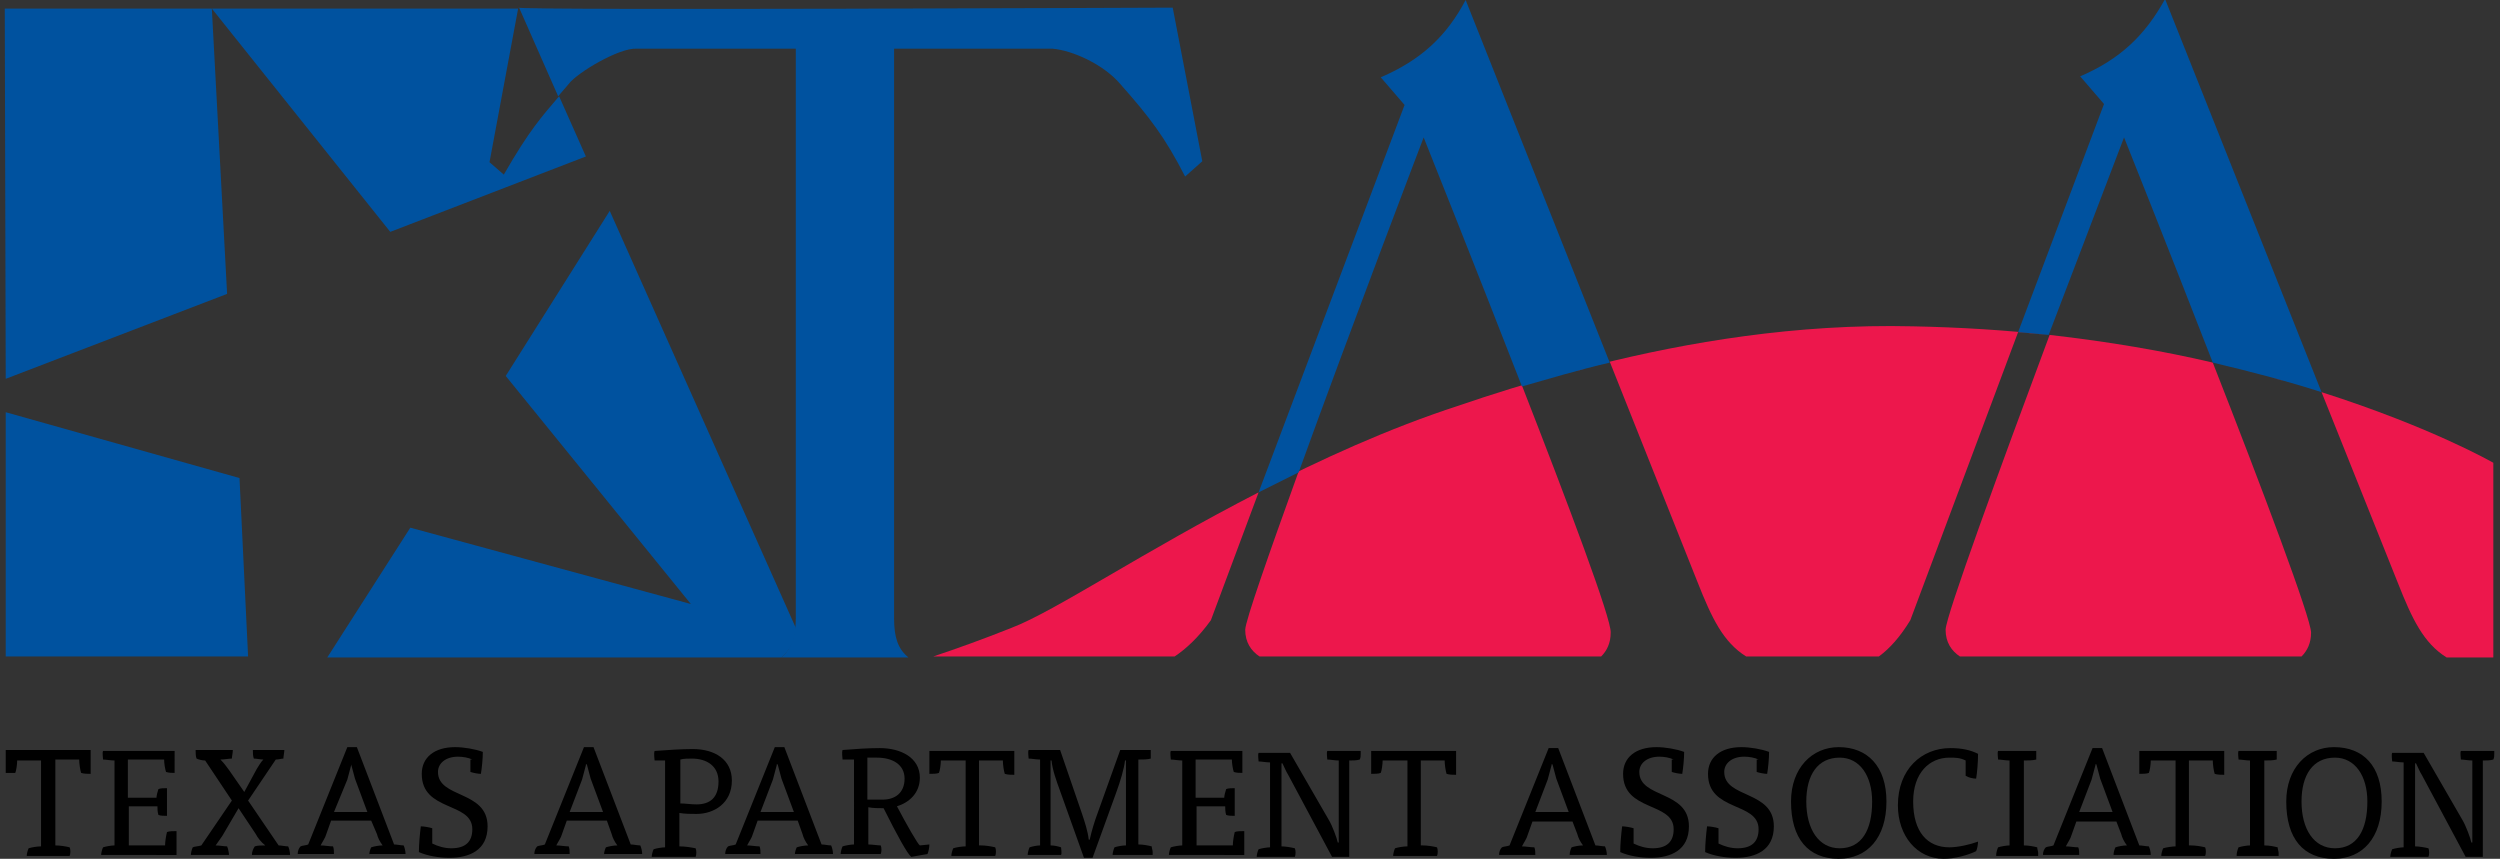 <?xml version="1.0" encoding="utf-8"?>
<!-- Generator: Adobe Illustrator 21.0.0, SVG Export Plug-In . SVG Version: 6.00 Build 0)  -->
<svg version="1.1" id="Layer_1" xmlns="http://www.w3.org/2000/svg" xmlns:xlink="http://www.w3.org/1999/xlink" x="0px" y="0px"
	 viewBox="0 0 262 90" style="enable-background:new 0 0 262 90;" xml:space="preserve">
<rect x="0" y="0" width="262" height="90" fill="#333333" stroke="none"/>
<style type="text/css">
	.st0{fill:#00529F;}
	.st1{fill:#ED174C;}
	.st2{fill:#FFFFFF;}
	.st3{fill:none;}
</style>
<g>
	<polygon class="st0" points="0.6,43.2 0.6,68.8 26,68.8 25.1,50.1 	"/>
	<path class="st0" d="M83.4,65.8L63.9,22.1L53,39.4l19.4,23.9l-29.4-8l-8.7,13.6h47.6C82.8,68.1,83.3,67.2,83.4,65.8z"/>
	<g>
		<path class="st0" d="M0.6,39.7l23.2-8.9L22.2,0.9l18.7,23.4l20.5-7.9l-2.8-6.3c0,0-0.1,0.1-0.1,0.1c0,0,0,0,0,0
			c-1.7,2-3,3.4-5.7,8.1L51.3,17l3-16.1H0.5L0.6,39.7z"/>
		<path class="st0" d="M122.9,0.8c-0.2,0-68.5,0.3-68.6,0l0,0h0.1l4.1,9.3l0,0c0.3-0.4,0.7-0.8,1.1-1.3c0.9-1.2,5.3-3.8,7.1-3.7
			h16.7v59.7c0,1.9-0.5,3.2-1.5,4.1h13.3c-1.1-0.9-1.5-2.1-1.5-4.1V5.1h16.6c2.2,0.2,5.4,1.7,7.1,3.7c3.1,3.5,4.7,5.6,6.8,9.7
			l1.8-1.6L122.9,0.8z"/>
	</g>
	<path class="st1" d="M159.5,40.4c1.7-0.5,3.6-1,5.5-1.6c-4.8,1.3-8.9,2.6-12.1,3.7c-7.4,2.4-14.6,5.7-21,9c1.4-0.7,2.8-1.4,4.2-2.1
		c-3.1,8.6-5.6,15.7-5.6,16.6c0,1.3,0.6,2.2,1.5,2.8h35.8c0.6-0.6,1-1.4,1-2.5C168.9,64.9,164.3,52.7,159.5,40.4z"/>
	<path class="st1" d="M166.3,38.5c0.4-0.1,0.8-0.2,1.1-0.3C167.1,38.3,166.7,38.4,166.3,38.5z"/>
	<path class="st1" d="M231.9,38c2.1,0.5,4.1,1,6,1.5C236,39,234,38.5,231.9,38z"/>
	<path class="st1" d="M239.3,39.9c1.4,0.4,2.7,0.8,4,1.2C242,40.7,240.7,40.3,239.3,39.9z"/>
	<path class="st1" d="M237.9,39.5c0.5,0.1,0.9,0.3,1.4,0.4C238.9,39.8,238.4,39.6,237.9,39.5z"/>
	<path class="st1" d="M126.9,65l5-13.4C120,57.7,110.5,64.1,106,65.8c-3,1.2-5.8,2.2-8.2,3h25.3C124.3,68,125.6,66.8,126.9,65z"/>
	<path class="st1" d="M231.9,38c-5.1-1.2-10.9-2.2-17.1-2.9c-5.1,13.7-10.9,29.5-10.9,30.9c0,1.3,0.6,2.2,1.5,2.8h35.8
		c0.6-0.6,1-1.4,1-2.5C242.2,64.8,237,51,231.9,38z"/>
	<path class="st1" d="M200.2,65l11.3-30.2c1.1,0.1,2.2,0.2,3.2,0.3c-4.5-0.5-9.2-0.8-14.2-0.9c-12.3-0.3-23.8,1.7-33,4
		c0.4-0.1,0.8-0.2,1.2-0.3l9.2,23.1c1.5,3.8,2.7,6.3,5.1,7.8h13.9C198,68,199.1,66.8,200.2,65z"/>
	<path class="st1" d="M243.3,41.1l8,20c1.5,3.8,2.7,6.3,5.1,7.8h4.9V48.5C261.3,48.5,254.9,44.8,243.3,41.1z"/>
	<path class="st1" d="M165.1,38.9c0.4-0.1,0.8-0.2,1.1-0.3C165.8,38.7,165.4,38.8,165.1,38.9z"/>
	<polygon class="st2" points="231.9,38 231.9,38 231.9,38 	"/>
	<path class="st2" d="M237.9,39.5C237.9,39.5,237.9,39.5,237.9,39.5C237.9,39.5,237.9,39.5,237.9,39.5z"/>
	<polygon class="st2" points="243.3,41.1 243.3,41.1 243.3,41.1 	"/>
	<path class="st2" d="M239.3,39.9C239.3,39.9,239.3,39.9,239.3,39.9C239.3,39.9,239.3,39.9,239.3,39.9z"/>
	<polygon class="st2" points="214.7,35.1 214.7,35.1 214.7,35.1 	"/>
	<polygon class="st2" points="131.9,51.6 131.9,51.6 131.9,51.6 	"/>
	<path class="st2" d="M165,38.9C165.1,38.9,165.1,38.9,165,38.9C165.1,38.9,165.1,38.9,165,38.9z"/>
	<path class="st2" d="M167.4,38.2C167.5,38.2,167.5,38.2,167.4,38.2C167.5,38.2,167.5,38.2,167.4,38.2z"/>
	<path class="st2" d="M166.2,38.6C166.2,38.6,166.3,38.5,166.2,38.6C166.3,38.5,166.2,38.6,166.2,38.6z"/>
	<g>
		<path d="M5.8,88.6c0.5,0,1.1,0.1,1.5,0.2c0.1,0.2,0.1,0.7,0,0.9H2.8c0-0.2,0.1-0.6,0.2-0.8c0.3-0.1,0.9-0.2,1.3-0.2v-9H1.8
			c0,0.4-0.1,1.1-0.2,1.3C1.3,81,0.9,81,0.6,81v-2.4h8.9v2.5c-0.3,0-0.7,0-1-0.1c-0.1-0.3-0.2-1-0.2-1.4H5.8V88.6z"/>
		<path d="M10.6,89.6c0-0.2,0.1-0.6,0.2-0.8c0.3-0.1,0.9-0.2,1.2-0.2v-8.9c-0.4,0-0.9-0.1-1.2-0.1c0-0.2-0.1-0.7,0-0.9h7.5V81
			c-0.3,0-0.6,0-0.9-0.1c-0.1-0.3-0.2-0.9-0.2-1.3h-3.8v4h3c0-0.2,0.1-0.6,0.2-0.9c0.2-0.1,0.6-0.1,0.9-0.1v2.9
			c-0.3,0-0.7,0-0.9-0.1c-0.1-0.3-0.1-0.7-0.1-0.9h-3v4.1h3.8c0-0.4,0.1-1,0.2-1.4c0.2-0.1,0.7-0.1,1-0.1v2.5H10.6z"/>
		<path d="M26.9,80.6c0.2-0.3,0.4-0.7,0.7-1c-0.3,0-0.7-0.1-1-0.1c-0.1-0.3-0.1-0.6-0.1-0.9h3.3c0,0.2-0.1,0.7-0.1,0.9
			c-0.2,0-0.5,0.1-0.8,0.1L26,83.9l3.2,4.7c0.3,0,0.7,0.1,1,0.1c0.1,0.2,0.2,0.6,0.2,0.9h-4c0-0.3,0.1-0.6,0.3-0.9
			c0.3-0.1,0.7-0.1,1.1-0.1c-0.4-0.3-0.8-0.8-1-1.2l-1.8-2.7l-1.7,2.9c-0.2,0.3-0.5,0.7-0.7,1c0.4,0,0.9,0.1,1.2,0.1
			c0.1,0.2,0.2,0.7,0.2,0.9H20c0-0.2,0.1-0.6,0.2-0.8c0.2-0.1,0.6-0.1,0.9-0.2l3.2-4.7l-2.8-4.2c-0.3,0-0.7-0.1-0.9-0.2
			c-0.1-0.2-0.1-0.7-0.1-0.9h3.9c0,0.3-0.1,0.7-0.1,0.9c-0.3,0-0.8,0.1-1.2,0.1c0.3,0.3,0.7,0.8,0.9,1.1l1.6,2.3L26.9,80.6z"/>
		<path d="M38.7,89.6c0-0.3,0.1-0.6,0.2-0.8c0.3-0.1,0.8-0.2,1.2-0.2c-0.3-0.4-0.5-0.8-0.6-1.2L38.9,86h-4.2l-0.5,1.4
			c-0.1,0.4-0.4,0.8-0.6,1.2c0.4,0,0.9,0.1,1.3,0.1c0.1,0.2,0.1,0.6,0.1,0.8h-3.8c0-0.3,0.1-0.6,0.3-0.8c0.2-0.1,0.6-0.1,0.8-0.2
			l4.1-10.2h1l3.9,10.2c0.3,0,0.7,0.1,1,0.1c0.1,0.2,0.2,0.6,0.2,0.9H38.7z M36.8,80.2c-0.1,0.4-0.3,1.1-0.4,1.5L35,85.1h3.5
			l-1.3-3.5c-0.1-0.4-0.3-1.1-0.4-1.5H36.8z"/>
		<path d="M49.5,79.6c-0.4-0.2-1-0.3-1.5-0.3c-1.3,0-2.1,0.7-2.1,1.6c0,2.8,5.2,1.9,5.2,5.7c0,2.5-1.9,3.3-4,3.3
			c-1.1,0-2.3-0.2-3.2-0.6c0-0.8,0.1-1.9,0.2-2.7c0.3,0,0.9,0.1,1.2,0.2v1.6c0.6,0.3,1.3,0.5,2,0.5c1.5,0,2.2-0.7,2.2-2
			c0-2.9-5.3-1.8-5.3-5.8c0-1.7,1.3-2.8,3.5-2.8c0.9,0,2.1,0.2,2.9,0.5c0,0.7-0.1,1.7-0.2,2.3c-0.3,0-0.8-0.1-1.1-0.2V79.6z"/>
		<path d="M63.3,89.6c0-0.3,0.1-0.6,0.2-0.8c0.3-0.1,0.8-0.2,1.2-0.2c-0.3-0.4-0.5-0.8-0.6-1.2L63.6,86h-4.2l-0.5,1.4
			c-0.1,0.4-0.4,0.8-0.6,1.2c0.4,0,0.9,0.1,1.3,0.1c0.1,0.2,0.1,0.6,0.1,0.8H56c0-0.3,0.1-0.6,0.3-0.8c0.2-0.1,0.6-0.1,0.8-0.2
			l4.1-10.2h1l3.9,10.2c0.3,0,0.7,0.1,1,0.1c0.1,0.2,0.2,0.6,0.2,0.9H63.3z M61.4,80.2c-0.1,0.4-0.3,1.1-0.4,1.5l-1.3,3.4h3.5
			l-1.3-3.5c-0.1-0.4-0.3-1.1-0.4-1.5H61.4z"/>
		<path d="M69.8,79.7c-0.4,0-0.8,0-1.2,0c0-0.2-0.1-0.7,0-1c1.4-0.1,2.8-0.2,4-0.2c2.3,0,4.1,1.1,4.1,3.3c0,2.4-1.9,3.5-3.7,3.5
			c-0.6,0-1.2,0-1.8-0.1v3.5c0.6,0,1.2,0.1,1.7,0.2c0.1,0.2,0.1,0.7,0,0.9h-4.6c0-0.2,0.1-0.6,0.2-0.8c0.3-0.1,0.9-0.2,1.2-0.2V79.7
			z M71.3,84.2c0.5,0,1.1,0.1,1.7,0.1c1.4,0,2.3-0.7,2.3-2.4c0-1.6-1.2-2.4-2.8-2.4c-0.3,0-0.9,0-1.2,0.1V84.2z"/>
		<path d="M83.3,89.6c0-0.3,0.1-0.6,0.2-0.8c0.3-0.1,0.8-0.2,1.2-0.2c-0.3-0.4-0.5-0.8-0.6-1.2L83.6,86h-4.2l-0.5,1.4
			c-0.1,0.4-0.4,0.8-0.6,1.2c0.4,0,0.9,0.1,1.3,0.1c0.1,0.2,0.1,0.6,0.1,0.8H76c0-0.3,0.1-0.6,0.3-0.8c0.2-0.1,0.6-0.1,0.8-0.2
			l4.1-10.2h1l3.9,10.2c0.3,0,0.7,0.1,1,0.1c0.1,0.2,0.2,0.6,0.2,0.9H83.3z M81.4,80.2c-0.1,0.4-0.3,1.1-0.4,1.5l-1.3,3.4h3.5
			l-1.3-3.5c-0.1-0.4-0.3-1.1-0.4-1.5H81.4z"/>
		<path d="M89.5,79.6c-0.4,0-0.8,0-1.2,0c0-0.2-0.1-0.7,0-1c1.3-0.1,2.6-0.2,3.9-0.2c2.2,0,4.2,1,4.2,3.1c0,1.6-1.1,2.6-2.4,3
			c1,1.9,2.2,4,2.4,4.1l1-0.1c0,0.3-0.1,0.8-0.2,1c-0.5,0.1-1.2,0.2-1.7,0.3c-0.4-0.3-1.5-2.3-2.9-5.1c-0.5,0-1.1,0-1.6-0.1v3.9
			c0.4,0,1,0.1,1.3,0.1c0.1,0.2,0.1,0.7,0,0.9h-4.2c0-0.2,0.1-0.6,0.2-0.8c0.3-0.1,0.9-0.2,1.2-0.2V79.6z M90.9,83.8
			c0.6,0,1.1,0,1.6,0c1.3,0,2.3-0.7,2.3-2.2s-1.3-2.2-2.9-2.2c-0.3,0-0.7,0-1,0V83.8z"/>
		<path d="M102.8,88.6c0.5,0,1.1,0.1,1.5,0.2c0.1,0.2,0.1,0.7,0,0.9h-4.6c0-0.2,0.1-0.6,0.2-0.8c0.3-0.1,0.9-0.2,1.3-0.2v-9h-2.6
			c0,0.4-0.1,1.1-0.2,1.3c-0.2,0.1-0.7,0.1-1,0.1v-2.4h8.9v2.5c-0.3,0-0.7,0-1-0.1c-0.1-0.3-0.2-1-0.2-1.4h-2.5V88.6z"/>
		<path d="M111.1,82.9c-0.4-1.1-0.8-2.2-0.9-3.2h-0.1v8.9c0.4,0,0.8,0.1,1.1,0.2c0,0.2,0.1,0.6,0,0.8h-3.5c0-0.2,0.1-0.6,0.2-0.8
			c0.3-0.1,0.8-0.2,1.1-0.2v-9c-0.4,0-0.9-0.1-1.2-0.1c0-0.2-0.1-0.7,0-0.9h3.3l2.3,6.7c0.3,0.9,0.6,1.8,0.7,2.7h0.1
			c0.2-0.9,0.5-1.9,0.8-2.7l2.4-6.7h3.2c0,0.2,0,0.7,0,0.9c-0.3,0.1-0.9,0.1-1.3,0.1v8.9c0.5,0,1,0.1,1.4,0.2c0,0.2,0.1,0.4,0.1,0.6
			c0,0.1,0,0.1,0,0.3h-4.2c0-0.2,0.1-0.6,0.2-0.8c0.3-0.1,0.8-0.2,1.2-0.2v-8.9h-0.1c-0.1,0.9-0.5,2.2-0.9,3.3l-2.5,6.9h-0.9
			L111.1,82.9z"/>
		<path d="M122.5,89.6c0-0.2,0.1-0.6,0.2-0.8c0.3-0.1,0.9-0.2,1.2-0.2v-8.9c-0.4,0-0.9-0.1-1.2-0.1c0-0.2-0.1-0.7,0-0.9h7.5V81
			c-0.3,0-0.6,0-0.9-0.1c-0.1-0.3-0.2-0.9-0.2-1.3h-3.8v4h3c0-0.2,0.1-0.6,0.2-0.9c0.2-0.1,0.6-0.1,0.9-0.1v2.9
			c-0.3,0-0.7,0-0.9-0.1c-0.1-0.3-0.1-0.7-0.1-0.9h-3v4.1h3.8c0-0.4,0.1-1,0.2-1.4c0.2-0.1,0.7-0.1,1-0.1v2.5H122.5z"/>
		<path d="M139.3,86c0.3,0.5,0.8,1.8,0.9,2.3h0.1v-8.6c-0.4,0-0.9-0.1-1.2-0.1c0-0.2-0.1-0.7,0-0.9h3.5c0,0.1,0,0.2,0,0.3
			c0,0.2,0,0.4-0.1,0.6c-0.3,0.1-0.8,0.1-1.1,0.1v10.1h-1.8l-4.6-8.6c-0.2-0.3-0.4-0.8-0.6-1.2h-0.1v8.7c0.4,0,1,0.1,1.4,0.2
			c0.1,0.2,0.1,0.7,0,0.9h-4c0-0.2,0.1-0.6,0.2-0.8c0.3-0.1,0.9-0.2,1.2-0.2v-8.9c-0.4,0-0.9-0.1-1.2-0.1c0-0.2-0.1-0.7,0-0.9h3.3
			L139.3,86z"/>
		<path d="M149.1,88.6c0.5,0,1.1,0.1,1.5,0.2c0.1,0.2,0.1,0.7,0,0.9h-4.6c0-0.2,0.1-0.6,0.2-0.8c0.3-0.1,0.9-0.2,1.3-0.2v-9h-2.6
			c0,0.4-0.1,1.1-0.2,1.3c-0.2,0.1-0.7,0.1-1,0.1v-2.4h8.9v2.5c-0.3,0-0.7,0-1-0.1c-0.1-0.3-0.2-1-0.2-1.4h-2.5V88.6z"/>
		<path d="M164.5,89.6c0-0.3,0.1-0.6,0.2-0.8c0.3-0.1,0.8-0.2,1.2-0.2c-0.3-0.4-0.5-0.8-0.6-1.2l-0.5-1.3h-4.2l-0.5,1.4
			c-0.1,0.4-0.4,0.8-0.6,1.2c0.4,0,0.9,0.1,1.3,0.1c0.1,0.2,0.1,0.6,0.1,0.8h-3.8c0-0.3,0.1-0.6,0.3-0.8c0.2-0.1,0.6-0.1,0.8-0.2
			l4.1-10.2h1l3.9,10.2c0.3,0,0.7,0.1,1,0.1c0.1,0.2,0.2,0.6,0.2,0.9H164.5z M162.6,80.2c-0.1,0.4-0.3,1.1-0.4,1.5l-1.3,3.4h3.5
			l-1.3-3.5c-0.1-0.4-0.3-1.1-0.4-1.5H162.6z"/>
		<path d="M175.4,79.6c-0.4-0.2-1-0.3-1.5-0.3c-1.3,0-2.1,0.7-2.1,1.6c0,2.8,5.2,1.9,5.2,5.7c0,2.5-1.9,3.3-4,3.3
			c-1.1,0-2.3-0.2-3.2-0.6c0-0.8,0.1-1.9,0.2-2.7c0.3,0,0.9,0.1,1.2,0.2v1.6c0.6,0.3,1.3,0.5,2,0.5c1.5,0,2.2-0.7,2.2-2
			c0-2.9-5.3-1.8-5.3-5.8c0-1.7,1.3-2.8,3.5-2.8c0.9,0,2.1,0.2,2.9,0.5c0,0.7-0.1,1.7-0.2,2.3c-0.3,0-0.8-0.1-1.1-0.2V79.6z"/>
		<path d="M184.3,79.6c-0.4-0.2-1-0.3-1.5-0.3c-1.3,0-2.1,0.7-2.1,1.6c0,2.8,5.2,1.9,5.2,5.7c0,2.5-1.9,3.3-4,3.3
			c-1.1,0-2.3-0.2-3.2-0.6c0-0.8,0.1-1.9,0.2-2.7c0.3,0,0.9,0.1,1.2,0.2v1.6c0.6,0.3,1.3,0.5,2,0.5c1.5,0,2.2-0.7,2.2-2
			c0-2.9-5.3-1.8-5.3-5.8c0-1.7,1.3-2.8,3.5-2.8c0.9,0,2.1,0.2,2.9,0.5c0,0.7-0.1,1.7-0.2,2.3c-0.3,0-0.8-0.1-1.1-0.2V79.6z"/>
		<path d="M197.7,84c0,3.8-2,6-5,6c-3.2,0-5-2.1-5-6c0-3.5,2.2-5.7,5-5.7C195.7,78.3,197.7,80.3,197.7,84z M192.8,88.9
			c2.3,0,3.4-1.9,3.4-4.9c0-2.7-1.3-4.6-3.4-4.6c-2.3,0-3.5,1.8-3.5,4.6C189.3,86.9,190.6,88.9,192.8,88.9z"/>
		<path d="M206,79.7c-0.6-0.3-1.1-0.3-1.7-0.3c-2.1,0-3.8,1.6-3.8,4.6c0,3.2,1.5,4.8,3.8,4.8c0.9,0,2.2-0.3,3-0.6
			c0,0.3-0.1,0.8-0.2,1c-0.8,0.4-2.2,0.8-3.4,0.8c-2.8,0-4.8-2.4-4.8-5.6c0-3.8,2.5-6,5.5-6c1.2,0,2.1,0.2,2.9,0.6
			c0,0.9-0.1,2-0.2,2.6c-0.3,0-0.8-0.1-1.1-0.3V79.7z"/>
		<path d="M209.2,89.6c0-0.2,0.1-0.6,0.2-0.8c0.3-0.1,0.9-0.2,1.2-0.2v-8.9c-0.4,0-0.9-0.1-1.2-0.1c0-0.2-0.1-0.7,0-0.9h4
			c0,0.2,0,0.7,0,0.9c-0.4,0.1-0.9,0.1-1.3,0.1v8.9c0.5,0,1,0.1,1.4,0.2c0,0.2,0.1,0.4,0.1,0.6c0,0.1,0,0.1,0,0.3H209.2z"/>
		<path d="M221.5,89.6c0-0.3,0.1-0.6,0.2-0.8c0.3-0.1,0.8-0.2,1.2-0.2c-0.3-0.4-0.5-0.8-0.6-1.2l-0.5-1.3h-4.2l-0.5,1.4
			c-0.1,0.4-0.4,0.8-0.6,1.2c0.4,0,0.9,0.1,1.3,0.1c0.1,0.2,0.1,0.6,0.1,0.8h-3.8c0-0.3,0.1-0.6,0.3-0.8c0.2-0.1,0.6-0.1,0.8-0.2
			l4.1-10.2h1l3.9,10.2c0.3,0,0.7,0.1,1,0.1c0.1,0.2,0.2,0.6,0.2,0.9H221.5z M219.6,80.2c-0.1,0.4-0.3,1.1-0.4,1.5l-1.3,3.4h3.5
			l-1.3-3.5c-0.1-0.4-0.3-1.1-0.4-1.5H219.6z"/>
		<path d="M229.6,88.6c0.5,0,1.1,0.1,1.5,0.2c0.1,0.2,0.1,0.7,0,0.9h-4.6c0-0.2,0.1-0.6,0.2-0.8c0.3-0.1,1-0.2,1.3-0.2v-9h-2.6
			c0,0.4-0.1,1.1-0.2,1.3c-0.2,0.1-0.7,0.1-1,0.1v-2.4h8.9v2.5c-0.3,0-0.7,0-1-0.1c-0.1-0.3-0.2-1-0.2-1.4h-2.5V88.6z"/>
		<path d="M234.4,89.6c0-0.2,0.1-0.6,0.2-0.8c0.3-0.1,0.9-0.2,1.2-0.2v-8.9c-0.4,0-0.9-0.1-1.2-0.1c0-0.2-0.1-0.7,0-0.9h4
			c0,0.2,0,0.7,0,0.9c-0.4,0.1-0.9,0.1-1.3,0.1v8.9c0.5,0,1,0.1,1.4,0.2c0,0.2,0.1,0.4,0.1,0.6c0,0.1,0,0.1,0,0.3H234.4z"/>
		<path d="M249.6,84c0,3.8-2,6-5,6c-3.2,0-5-2.1-5-6c0-3.5,2.2-5.7,5-5.7C247.7,78.3,249.6,80.3,249.6,84z M244.7,88.9
			c2.3,0,3.4-1.9,3.4-4.9c0-2.7-1.3-4.6-3.4-4.6c-2.3,0-3.5,1.8-3.5,4.6C241.2,86.9,242.5,88.9,244.7,88.9z"/>
		<path d="M258.1,86c0.3,0.5,0.8,1.8,0.9,2.3h0.1v-8.6c-0.4,0-0.9-0.1-1.2-0.1c0-0.2-0.1-0.7,0-0.9h3.5c0,0.1,0,0.2,0,0.3
			c0,0.2,0,0.4-0.1,0.6c-0.3,0.1-0.8,0.1-1.1,0.1v10.1h-1.8l-4.6-8.6c-0.2-0.3-0.4-0.8-0.6-1.2h-0.1v8.7c0.4,0,1,0.1,1.4,0.2
			c0.1,0.2,0.1,0.7,0,0.9h-4c0-0.2,0.1-0.6,0.2-0.8c0.3-0.1,0.9-0.2,1.2-0.2v-8.9c-0.4,0-0.9-0.1-1.2-0.1c0-0.2-0.1-0.7,0-0.9h3.3
			L258.1,86z"/>
	</g>
	<path class="st3" d="M136.1,49.4c5.3-2.6,10.9-5,16.8-6.9c1.9-0.6,4.1-1.3,6.6-2.1c-5.1-13-10.3-26.1-10.3-26.1
		S141.6,34.3,136.1,49.4z"/>
	<path class="st3" d="M214.7,35.1c6.3,0.7,12,1.7,17.1,2.9c-4.7-12.2-9.3-23.6-9.3-23.6S218.9,24.1,214.7,35.1z"/>
	<path class="st3" d="M136.1,49.4c5.3-2.6,10.9-5,16.8-6.9c1.9-0.6,4.1-1.3,6.6-2.1c-5.1-13-10.3-26.1-10.3-26.1
		S141.6,34.3,136.1,49.4z"/>
	<path class="st3" d="M136.1,49.4c5.3-2.6,10.9-5,16.8-6.9c1.9-0.6,4.1-1.3,6.6-2.1c-5.1-13-10.3-26.1-10.3-26.1
		S141.6,34.3,136.1,49.4z"/>
	<path class="st3" d="M214.7,35.1c6.3,0.7,12,1.7,17.1,2.9c-4.7-12.2-9.3-23.6-9.3-23.6S218.9,24.1,214.7,35.1z"/>
	<path class="st0" d="M149.2,14.4c0,0,5.2,13,10.3,26.1c2.8-0.8,5.8-1.7,9.2-2.5l-15.1-38c-2,3.8-4.7,6.3-8.9,8.1l2.5,2.9
		l-15.3,40.6c1.4-0.7,2.8-1.4,4.2-2.1C141.6,34.3,149.2,14.4,149.2,14.4z"/>
	<path class="st0" d="M222.6,14.4c0,0,4.6,11.5,9.3,23.6c4.2,1,8,2,11.4,3.1L226.9-0.1c-2.1,3.8-4.7,6.3-8.9,8.1l2.5,2.9l-9,23.9
		c1.1,0.1,2.2,0.2,3.2,0.3C218.9,24.1,222.6,14.4,222.6,14.4z"/>
</g>
</svg>
